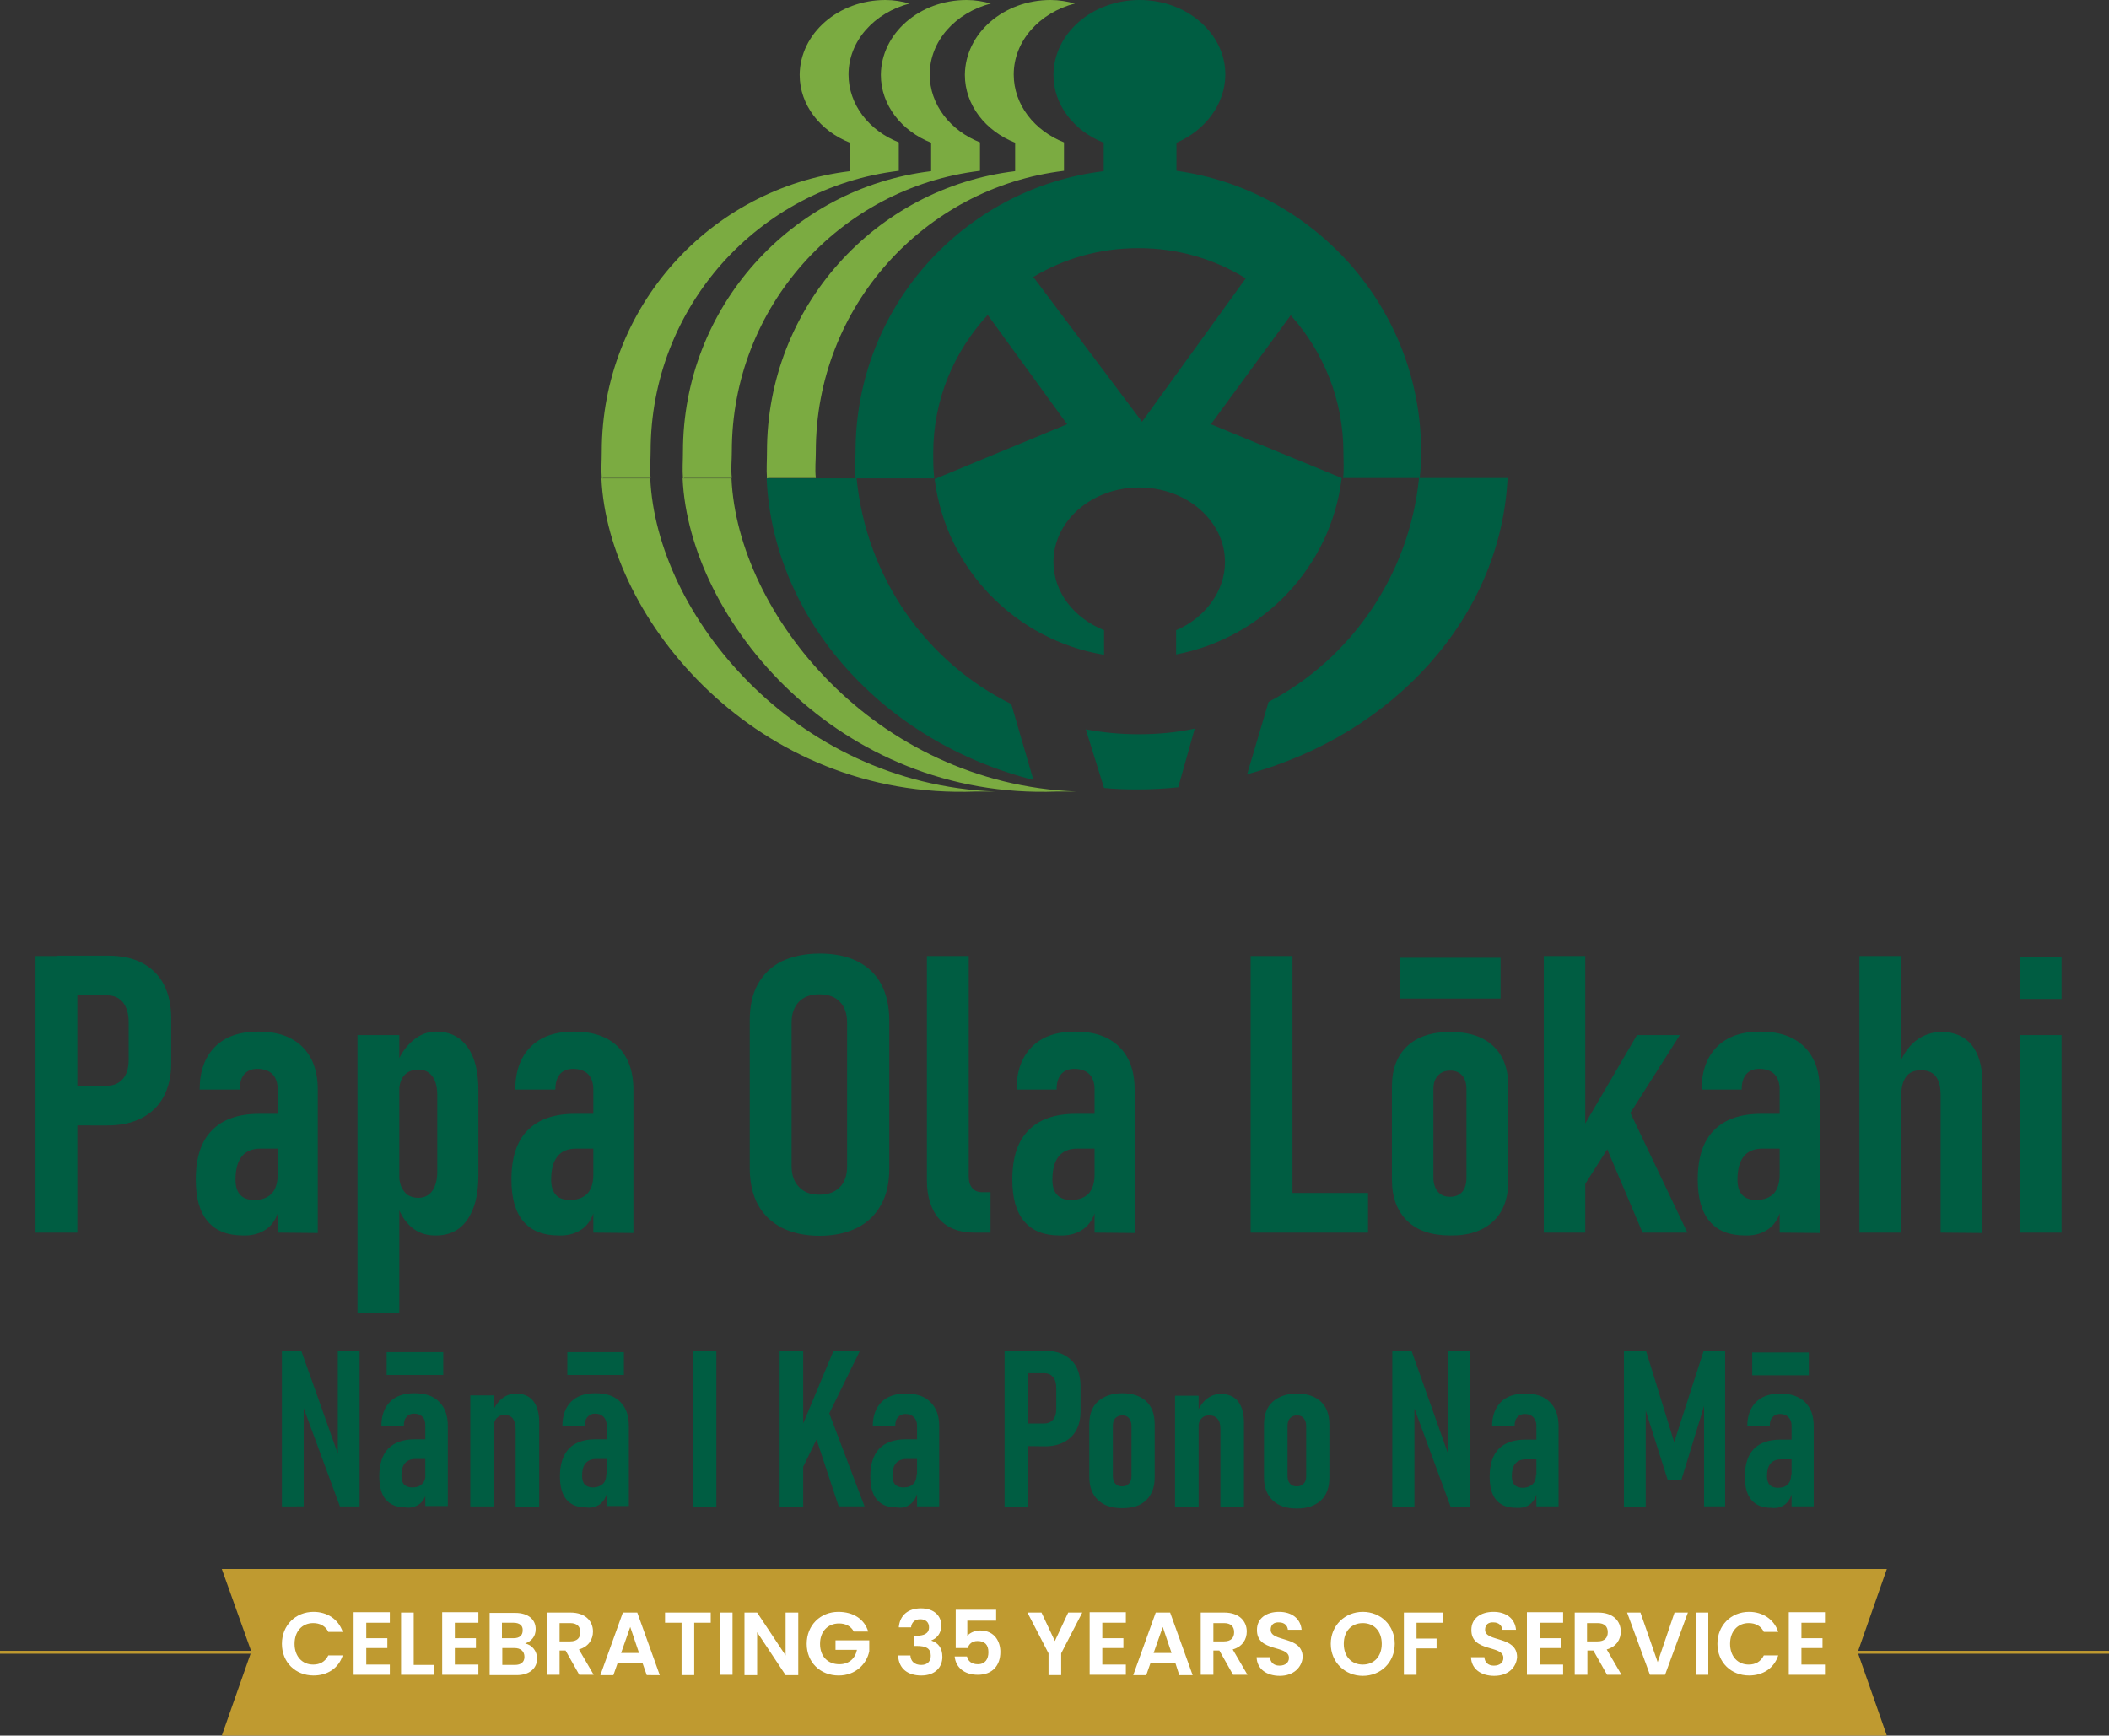 <?xml version="1.0" encoding="utf-8"?>
<!-- Generator: Adobe Illustrator 27.5.0, SVG Export Plug-In . SVG Version: 6.00 Build 0)  -->
<svg version="1.1" id="Layer_2_00000029760116971159582780000001138291003220604854_"
	 xmlns="http://www.w3.org/2000/svg" xmlns:xlink="http://www.w3.org/1999/xlink" x="0px" y="0px" viewBox="0 0 600 493.8"
	 style="enable-background:new 0 0 600 493.8;" xml:space="preserve">
<rect x="0" y="0" width="600" height="493.8" fill="#333333" stroke="none"/>
<style type="text/css">
	.st0{fill:#005D42;}
	.st1{fill:#7BAB41;}
	.st2{fill:#BF9A30;}
	.st3{enable-background:new    ;}
	.st4{fill:#FFFFFF;}
	.st5{fill:none;stroke:#BF9A30;stroke-width:0.82;}
</style>
<path class="st0" d="M323.9,208.9c5.5,0,10.8-0.5,16-1.6l-4.7,16.7c-3.9,0.4-7.8,0.6-11.7,0.6c-3.1,0-6.3-0.1-9.4-0.4l-5.2-16.7
	C313.6,208.4,318.8,208.9,323.9,208.9 M294.2,79.1l30.7,40.9l29.5-40.8c-8.9-5.5-19.3-8.6-30.5-8.6s-21.3,3-30.1,8.3L294.2,79.1z
	 M243.4,136.1c-0.3-2.6,0-4.9,0-7.6c0-41.1,30.8-75,70.6-79.8v-8.1c-8.4-3.3-14.3-10.7-14.3-19.3C299.8,9.5,310.7,0,324.2,0
	s24.4,9.5,24.4,21.2c0,8.4-5.8,16-13.9,19.4v8c39.2,5.4,69.6,39.2,69.6,79.8c0,2.7-0.1,5-0.4,7.6h25c-1.9,39.6-32.5,73-74.1,84.3
	l6.1-20.6c23.4-12.2,40.1-36.2,42.8-63.7h-21.6c0.3-2.4,0.1-4.8,0.1-7.2c0-15-5.7-28.8-15-39.1l-22.7,31l37.2,15.3
	c-3,25.2-22.4,45.5-47.1,50.2v-6.9c8.1-3.4,13.9-11,13.9-19.4c0-11.7-10.9-21.2-24.4-21.2s-24.4,9.5-24.4,21.2
	c0,8.6,5.9,16,14.4,19.4v7c-25.2-4.2-45-24.4-48.2-50l37.7-15.6L281,89.6l0,0c-9.6,10.4-15.5,24.1-15.5,39.3c0,2.6,0,4.7,0.3,7.2
	h-22.1c2.8,28.2,19.7,52.2,44,64.2l6.3,21.6c-42.7-10.8-74.1-45.5-75.9-85.8L243.4,136.1L243.4,136.1z"/>
<path class="st1" d="M194.2,136.1h13.9c1.7,38.5,40.6,86.8,98.1,89.1c0.1,0,0.2,0,0.2,0h-5.7C238.5,227.6,196,176.4,194.2,136.1"/>
<path class="st1" d="M218.2,136.1c-0.2-2.6,0-4.9,0-7.6c0-41.1,30.8-75,70.6-79.8v-8.1c-8.4-3.3-14.3-10.7-14.3-19.3
	C274.6,9.5,285.5,0,298.9,0c2.4,0,4.7,0.4,6.9,1c-10,2.6-17.4,10.6-17.4,20.2c0,8.6,5.9,16,14.3,19.3v8.1
	c-39.8,4.8-70.6,38.7-70.6,79.8c0,2.7-0.3,5,0,7.6h-13.6C218.5,136.1,218.4,136.1,218.2,136.1L218.2,136.1"/>
<path class="st1" d="M194.3,136.1c-0.2-2.6,0-4.9,0-7.6c0-41.1,30.8-75,70.6-79.8v-8.1c-8.4-3.3-14.3-10.7-14.3-19.3
	C250.7,9.5,261.6,0,275,0c2.4,0,4.7,0.4,6.9,1c-10,2.6-17.4,10.6-17.4,20.2c0,8.6,5.9,16,14.3,19.3v8.1
	c-39.8,4.8-70.6,38.7-70.6,79.8c0,2.7-0.3,5,0,7.6h-13.6C194.6,136.1,194.5,136.1,194.3,136.1C194.4,136.1,194.3,136.1,194.3,136.1"
	/>
<path class="st1" d="M171.2,136.1c-0.2-2.6,0-4.9,0-7.6c0-41.1,30.8-75,70.6-79.8v-8.1c-8.4-3.3-14.3-10.7-14.3-19.3
	C227.6,9.5,238.5,0,251.9,0c2.4,0,4.7,0.4,6.9,1c-10,2.6-17.4,10.6-17.4,20.2c0,8.6,5.9,16,14.3,19.3v8.1
	c-39.8,4.8-70.6,38.7-70.6,79.8c0,2.7-0.3,5,0,7.6h-13.6C171.5,136.1,171.4,136.1,171.2,136.1C171.3,136.1,171.2,136.1,171.2,136.1"
	/>
<path class="st1" d="M171.1,136.1H185c1.7,38.5,40.6,86.8,98.1,89.1c0.1,0,0.2,0,0.2,0h-5.7C215.4,227.6,172.9,176.4,171.1,136.1"/>
<path class="st0" d="M498.5,391.3h16.1v-6.5h-16.1L498.5,391.3L498.5,391.3z M507.3,428.4c0.9-0.5,1.6-1.3,2.1-2.4
	c0.5-1,0.7-2.3,0.8-3.9l-0.6-2.8c0,1.3-0.3,2.4-1,3c-0.6,0.7-1.6,1-2.8,1c-1,0-1.8-0.3-2.3-0.8s-0.8-1.4-0.8-2.4
	c0-1.6,0.3-2.9,1-3.7c0.7-0.8,1.7-1.2,3-1.2h3.4l-0.4-5.6h-3.2c-3.3,0-5.8,0.9-7.5,2.6s-2.6,4.4-2.6,7.9c0,3,0.6,5.2,1.9,6.7
	s3.1,2.2,5.6,2.2C505.3,429.2,506.4,428.9,507.3,428.4 M516,428.7v-22.9c0-3-0.8-5.2-2.5-6.9c-1.7-1.6-4-2.4-7-2.4s-5.3,0.8-6.9,2.4
	s-2.5,3.9-2.5,6.8h6.4c0-1.1,0.2-1.9,0.8-2.5c0.5-0.6,1.2-0.9,2.1-0.9c1,0,1.8,0.3,2.4,0.9s0.9,1.4,0.9,2.5v22.9h6.3V428.7z
	 M468.3,384.4H462v44.3h6.2v-32.2l-0.7,2.6l7,22.1h3.8l7-22.8l-0.5-2v32.2h6v-44.3h-6.1l-8.4,26L468.3,384.4L468.3,384.4z
	 M434.7,428.4c0.9-0.5,1.6-1.3,2.1-2.4c0.5-1,0.7-2.3,0.8-3.9l-0.6-2.8c0,1.3-0.3,2.4-1,3s-1.6,1-2.8,1c-1,0-1.8-0.3-2.3-0.8
	s-0.8-1.4-0.8-2.4c0-1.6,0.3-2.9,1-3.7c0.7-0.8,1.7-1.2,3-1.2h3.4l-0.4-5.6h-3.2c-3.3,0-5.8,0.9-7.5,2.6s-2.6,4.4-2.6,7.9
	c0,3,0.6,5.2,1.9,6.7s3.1,2.2,5.6,2.2C432.7,429.1,433.8,428.9,434.7,428.4 M443.4,428.7v-22.9c0-3-0.8-5.2-2.5-6.9s-4-2.4-7-2.4
	s-5.3,0.8-6.9,2.4s-2.5,3.9-2.5,6.8h6.4c0-1.1,0.2-1.9,0.8-2.5c0.5-0.6,1.2-0.9,2.1-0.9c1,0,1.8,0.3,2.4,0.9s0.9,1.4,0.9,2.5v22.9
	h6.3V428.7z M402.4,428.7v-31.4l-0.9,1l11.2,30.4h5.6v-44.3H412v32.8l0.9-1l-11.3-31.8h-5.5v44.3H402.4L402.4,428.7z M367,422.1
	c-0.5-0.5-0.7-1.3-0.7-2.2v-14.2c0-0.9,0.2-1.7,0.7-2.2s1.1-0.8,2-0.8s1.5,0.3,1.9,0.8s0.7,1.2,0.7,2.2v14.2c0,1-0.2,1.7-0.7,2.2
	s-1.1,0.8-1.9,0.8S367.4,422.7,367,422.1 M375.8,426.9c1.6-1.5,2.4-3.7,2.4-6.5v-15.1c0-2.8-0.8-5-2.4-6.5s-3.9-2.3-6.8-2.3
	s-5.2,0.8-6.9,2.3s-2.5,3.7-2.5,6.5v15c0,2.8,0.8,5,2.5,6.6s3.9,2.3,6.9,2.3S374.1,428.4,375.8,426.9 M353.9,428.7v-23.9
	c0-2.7-0.6-4.7-1.7-6.1s-2.8-2.1-4.9-2.1c-1.5,0-2.9,0.5-4.1,1.5s-2.2,2.5-2.9,4.5l0.6,4.1c0-1.3,0.2-2.3,0.8-3s1.3-1,2.3-1
	s1.8,0.3,2.4,1s0.8,1.6,0.8,3v22.1h6.7V428.7z M341,397.1h-6.7v31.6h6.7V397.1z M317.3,422.1c-0.5-0.5-0.7-1.3-0.7-2.2v-14.2
	c0-0.9,0.2-1.7,0.7-2.2s1.1-0.8,2-0.8s1.5,0.3,1.9,0.8s0.7,1.2,0.7,2.2v14.2c0,1-0.2,1.7-0.7,2.2s-1.1,0.8-1.9,0.8
	S317.8,422.7,317.3,422.1 M326.1,426.8c1.6-1.5,2.4-3.7,2.4-6.5v-15.1c0-2.8-0.8-5-2.4-6.5s-3.9-2.3-6.8-2.3s-5.2,0.8-6.9,2.3
	s-2.5,3.7-2.5,6.5v15c0,2.8,0.8,5,2.5,6.6s3.9,2.3,6.9,2.3S324.5,428.4,326.1,426.8 M292.5,384.4h-6.7v44.3h6.7V384.4z M297.3,411.5
	c2.1,0,3.9-0.4,5.4-1.2c1.5-0.8,2.7-1.9,3.5-3.4s1.2-3.2,1.2-5.3v-7.2c0-2.1-0.4-4-1.2-5.5c-0.8-1.5-2-2.6-3.5-3.4s-3.3-1.2-5.5-1.2
	H289v6.4h8.1c1.1,0,1.9,0.4,2.5,1.1s0.9,1.8,0.9,3.1v6c0,1.3-0.3,2.3-0.9,3s-1.4,1.1-2.5,1.1H289v6.4L297.3,411.5L297.3,411.5z
	 M258.5,428.3c0.9-0.5,1.6-1.3,2.1-2.4c0.5-1,0.7-2.3,0.8-3.9l-0.6-2.8c0,1.3-0.3,2.4-1,3c-0.6,0.7-1.6,1-2.8,1
	c-1,0-1.8-0.3-2.3-0.8s-0.8-1.4-0.8-2.4c0-1.6,0.3-2.9,1-3.7c0.7-0.8,1.7-1.2,3-1.2h3.4l-0.4-5.6h-3.2c-3.3,0-5.8,0.9-7.5,2.6
	c-1.7,1.8-2.6,4.4-2.6,7.9c0,3,0.6,5.2,1.9,6.7s3.1,2.2,5.6,2.2C256.5,429.1,257.6,428.9,258.5,428.3 M267.2,428.7v-22.9
	c0-3-0.8-5.2-2.5-6.9s-4-2.4-7-2.4s-5.3,0.8-6.9,2.4c-1.6,1.6-2.5,3.9-2.5,6.8h6.4c0-1.1,0.2-1.9,0.8-2.5c0.5-0.6,1.2-0.9,2.1-0.9
	c1,0,1.8,0.3,2.4,0.9s0.9,1.4,0.9,2.5v22.9h6.3V428.7z M246,428.7l-10.8-28.5l-4.5,4.5l7.9,23.9h7.4V428.7z M228.5,384.4h-6.7v44.3
	h6.7V384.4z M244.6,384.4h-7.5L227,408.6l-0.3,12.4L244.6,384.4z M197.1,428.7h6.7v-44.3h-6.7V428.7z M161.4,391.2h16.1v-6.5h-16.1
	V391.2z M170.2,428.3c0.9-0.5,1.6-1.3,2.1-2.4c0.5-1,0.7-2.3,0.8-3.9l-0.6-2.8c0,1.3-0.3,2.4-1,3s-1.6,1-2.8,1c-1,0-1.8-0.3-2.3-0.8
	s-0.8-1.4-0.8-2.4c0-1.6,0.3-2.9,1-3.7s1.7-1.2,3-1.2h3.4l-0.4-5.6h-3.2c-3.3,0-5.8,0.9-7.5,2.6c-1.7,1.8-2.6,4.4-2.6,7.9
	c0,3,0.6,5.2,1.9,6.7s3.1,2.2,5.6,2.2C168.2,429.1,169.3,428.8,170.2,428.3 M178.9,428.6v-22.9c0-3-0.8-5.2-2.5-6.9s-4-2.4-7-2.4
	s-5.3,0.8-6.9,2.4c-1.6,1.6-2.5,3.9-2.5,6.8h6.4c0-1.1,0.2-1.9,0.8-2.5c0.5-0.6,1.2-0.9,2.1-0.9c1,0,1.8,0.3,2.4,0.9
	s0.9,1.4,0.9,2.5v22.9h6.3V428.6z M153.4,428.6v-23.9c0-2.7-0.6-4.7-1.7-6.1c-1.1-1.4-2.8-2.1-4.9-2.1c-1.5,0-2.9,0.5-4.1,1.5
	c-1.2,1-2.2,2.5-2.9,4.5l0.6,4.1c0-1.3,0.2-2.3,0.8-3s1.3-1,2.3-1s1.9,0.3,2.4,1s0.8,1.6,0.8,3v22.1h6.7V428.6z M140.5,397h-6.7
	v31.6h6.7V397z M110,391.2h16.1v-6.5H110V391.2z M118.8,428.3c0.9-0.5,1.6-1.3,2.1-2.4c0.5-1,0.7-2.3,0.8-3.9l-0.6-2.8
	c0,1.3-0.3,2.4-1,3c-0.7,0.7-1.6,1-2.8,1c-1,0-1.8-0.3-2.3-0.8s-0.8-1.4-0.8-2.4c0-1.6,0.3-2.9,1-3.7c0.7-0.8,1.7-1.2,3-1.2h3.4
	l-0.4-5.6H118c-3.3,0-5.8,0.9-7.5,2.6s-2.6,4.4-2.6,7.9c0,3,0.6,5.2,1.9,6.7s3.2,2.2,5.6,2.2C116.7,429.1,117.8,428.8,118.8,428.3
	 M127.4,428.6v-22.9c0-3-0.8-5.2-2.5-6.9s-4-2.4-7-2.4s-5.3,0.8-6.9,2.4s-2.5,3.9-2.5,6.8h6.4c0-1.1,0.2-1.9,0.8-2.5
	c0.5-0.6,1.2-0.9,2.1-0.9c1,0,1.8,0.3,2.4,0.9s0.8,1.4,0.8,2.5v22.9h6.4V428.6z M86.4,428.6v-31.4l-0.9,1l11.2,30.4h5.6v-44.3h-6.2
	v32.8l0.9-1l-11.3-31.8h-5.5v44.3H86.4L86.4,428.6z"/>
<polygon class="st2" points="63.1,446.4 71.5,469.9 63.1,493.8 536.8,493.8 528.5,470.1 536.8,446.4 "/>
<g class="st3">
	<path class="st4" d="M89.2,458.6c3.9,0,7.1,2.1,8.3,5.7h-4.1c-0.8-1.7-2.4-2.5-4.3-2.5c-3.1,0-5.3,2.3-5.3,5.9
		c0,3.6,2.2,5.9,5.3,5.9c1.9,0,3.4-0.8,4.3-2.6h4.1c-1.2,3.7-4.4,5.7-8.3,5.7c-5.1,0-9-3.7-9-9C80.2,462.4,84.1,458.6,89.2,458.6z"
		/>
	<path class="st4" d="M110.9,461.7h-6.7v4.4h6v2.8h-6v4.7h6.7v2.9h-10.3v-17.8h10.3V461.7z"/>
	<path class="st4" d="M117.7,458.8v14.9h5.8v2.8h-9.4v-17.7H117.7z"/>
	<path class="st4" d="M136.1,461.7h-6.7v4.4h6v2.8h-6v4.7h6.7v2.9h-10.3v-17.8h10.3V461.7z"/>
	<path class="st4" d="M147,476.6h-7.7v-17.7h7.3c3.7,0,5.8,1.9,5.8,4.6c0,2.2-1.3,3.5-3,4.1c2,0.4,3.4,2.2,3.4,4.3
		C152.8,474.6,150.7,476.6,147,476.6z M146.1,461.7h-3.3v4.4h3.3c1.7,0,2.6-0.8,2.6-2.2C148.8,462.5,147.8,461.7,146.1,461.7z
		 M146.4,468.9h-3.5v4.8h3.6c1.7,0,2.7-0.8,2.7-2.3C149.2,469.8,148.1,468.9,146.4,468.9z"/>
	<path class="st4" d="M162.3,458.8c4.3,0,6.4,2.5,6.4,5.4c0,2.2-1.2,4.3-4,5.1l4.2,7.2h-4.1l-3.9-6.9h-1.7v6.9h-3.6v-17.7H162.3z
		 M162.2,461.8h-3v5.2h3c2,0,2.9-1,2.9-2.6C165.1,462.8,164.2,461.8,162.2,461.8z"/>
	<path class="st4" d="M182.8,473.2h-7.1l-1.2,3.4h-3.7l6.4-17.8h4.1l6.4,17.8H184L182.8,473.2z M179.3,462.9l-2.6,7.4h5.1
		L179.3,462.9z"/>
	<path class="st4" d="M189.2,458.8h13v2.9h-4.7v14.9h-3.6v-14.9h-4.7V458.8z"/>
	<path class="st4" d="M204.8,458.8h3.6v17.7h-3.6V458.8z"/>
	<path class="st4" d="M227.1,458.8v17.8h-3.6l-8.1-12.2v12.2h-3.6v-17.8h3.6l8.1,12.2v-12.2H227.1z"/>
	<path class="st4" d="M247,464.2h-4.1c-0.8-1.5-2.3-2.3-4.2-2.3c-3.2,0-5.4,2.3-5.4,5.8c0,3.6,2.2,5.8,5.5,5.8c2.7,0,4.5-1.6,5-4.1
		h-6.1v-2.7h9.6v3.1c-0.7,3.6-3.9,6.9-8.7,6.9c-5.2,0-9.1-3.7-9.1-9c0-5.3,3.9-9.1,9-9.1C242.7,458.6,245.9,460.6,247,464.2z"/>
	<path class="st4" d="M262,457.6c3.8,0,5.8,2.2,5.8,4.9c0,2.3-1.4,3.7-2.8,4.2v0.1c1.9,0.6,3.1,2.1,3.1,4.6c0,3-2.1,5.3-6,5.3
		c-3.7,0-6.4-1.8-6.6-5.7h3.5c0.1,1.6,1.1,2.7,3.1,2.7c1.8,0,2.7-1.1,2.7-2.6c0-2.1-1.3-2.8-4-2.8H260v-2.9h0.7
		c2.1,0,3.6-0.6,3.6-2.4c0-1.4-0.9-2.3-2.5-2.3c-1.7,0-2.5,1.1-2.6,2.3h-3.5C256,459.5,258.4,457.6,262,457.6z"/>
	<path class="st4" d="M283.4,458v3.1h-8.2v4.3c0.7-0.8,2.1-1.5,3.6-1.5c4.3,0,5.8,3.3,5.8,6.1c0,3.8-2.2,6.5-6.4,6.5
		c-4,0-6.3-2.2-6.6-5.2h3.5c0.3,1.3,1.3,2.2,3.1,2.2c2.1,0,3-1.5,3-3.4c0-2.1-1-3.2-3.1-3.2c-1.5,0-2.4,0.8-2.8,2h-3.4V458H283.4z"
		/>
	<path class="st4" d="M292.3,458.8h4l3.8,8.1l3.8-8.1h4l-6,11.6v6.2h-3.6v-6.2L292.3,458.8z"/>
	<path class="st4" d="M320.3,461.7h-6.7v4.4h6v2.8h-6v4.7h6.7v2.9H310v-17.8h10.3V461.7z"/>
	<path class="st4" d="M334.4,473.2h-7.1l-1.2,3.4h-3.7l6.4-17.8h4.1l6.4,17.8h-3.8L334.4,473.2z M330.8,462.9l-2.6,7.4h5.1
		L330.8,462.9z"/>
	<path class="st4" d="M348.3,458.8c4.3,0,6.4,2.5,6.4,5.4c0,2.2-1.2,4.3-4,5.1l4.2,7.2h-4.1l-3.9-6.9h-1.7v6.9h-3.6v-17.7H348.3z
		 M348.2,461.8h-3v5.2h3c2,0,2.9-1,2.9-2.6C351.1,462.8,350.2,461.8,348.2,461.8z"/>
	<path class="st4" d="M364.1,476.8c-3.7,0-6.5-1.9-6.6-5.3h3.8c0.1,1.4,1,2.4,2.7,2.4c1.7,0,2.7-0.9,2.7-2.2c0-3.8-9.2-1.5-9.1-8
		c0-3.2,2.6-5.1,6.3-5.1c3.6,0,6.1,1.9,6.4,5.1h-3.9c-0.1-1.2-1-2.1-2.5-2.1c-1.4-0.1-2.4,0.6-2.4,2.1c0,3.6,9.1,1.6,9.1,7.8
		C370.4,474.3,368.1,476.8,364.1,476.8z"/>
	<path class="st4" d="M387.7,476.8c-5,0-9.1-3.8-9.1-9.1c0-5.3,4.1-9.1,9.1-9.1c5.1,0,9.1,3.8,9.1,9.1
		C396.8,473,392.8,476.8,387.7,476.8z M387.7,473.6c3.2,0,5.4-2.3,5.4-5.9s-2.2-5.9-5.4-5.9c-3.2,0-5.4,2.3-5.4,5.9
		S384.5,473.6,387.7,473.6z"/>
	<path class="st4" d="M399.5,458.8h11v2.9H403v4.5h5.7v2.8H403v7.5h-3.6V458.8z"/>
	<path class="st4" d="M425.1,476.8c-3.7,0-6.5-1.9-6.6-5.3h3.8c0.1,1.4,1,2.4,2.7,2.4c1.7,0,2.7-0.9,2.7-2.2c0-3.8-9.2-1.5-9.1-8
		c0-3.2,2.6-5.1,6.3-5.1c3.6,0,6.1,1.9,6.4,5.1h-3.9c-0.1-1.2-1-2.1-2.5-2.1c-1.4-0.1-2.4,0.6-2.4,2.1c0,3.6,9.1,1.6,9.1,7.8
		C431.4,474.3,429.2,476.8,425.1,476.8z"/>
	<path class="st4" d="M444.8,461.7H438v4.4h6v2.8h-6v4.7h6.7v2.9h-10.3v-17.8h10.3V461.7z"/>
	<path class="st4" d="M454.7,458.8c4.3,0,6.4,2.5,6.4,5.4c0,2.2-1.2,4.3-4,5.1l4.2,7.2h-4.1l-3.9-6.9h-1.7v6.9H448v-17.7H454.7z
		 M454.5,461.8h-3v5.2h3c2,0,2.9-1,2.9-2.6C457.4,462.8,456.5,461.8,454.5,461.8z"/>
	<path class="st4" d="M476.4,458.8h3.8l-6.5,17.7h-4.3l-6.5-17.7h3.8l4.9,14.1L476.4,458.8z"/>
	<path class="st4" d="M482.4,458.8h3.6v17.7h-3.6V458.8z"/>
	<path class="st4" d="M497.6,458.6c3.9,0,7.1,2.1,8.3,5.7h-4.1c-0.8-1.7-2.4-2.5-4.3-2.5c-3.1,0-5.3,2.3-5.3,5.9
		c0,3.6,2.2,5.9,5.3,5.9c1.9,0,3.4-0.8,4.3-2.6h4.1c-1.2,3.7-4.4,5.7-8.3,5.7c-5.1,0-9-3.7-9-9C488.6,462.4,492.5,458.6,497.6,458.6
		z"/>
	<path class="st4" d="M519.2,461.7h-6.7v4.4h6v2.8h-6v4.7h6.7v2.9h-10.3v-17.8h10.3V461.7z"/>
</g>
<line class="st5" x1="71.5" y1="470.1" x2="0" y2="470.1"/>
<line class="st5" x1="600" y1="470.1" x2="528.5" y2="470.1"/>
<path class="st0" d="M586.5,294.5h-11.8v56.2h11.8V294.5z M586.5,272.4h-11.8v11.8h11.8V272.4z M564,350.8v-42.5c0-4.8-1-8.4-3-10.9
	s-4.9-3.8-8.7-3.8c-2.7,0-5.2,0.9-7.4,2.6c-2.2,1.8-3.9,4.4-5.1,8l1.1,7.4c0-2.3,0.5-4.1,1.4-5.3c0.9-1.2,2.3-1.8,4.2-1.8
	s3.3,0.6,4.2,1.7c0.9,1.2,1.4,2.9,1.4,5.3v39.2L564,350.8L564,350.8z M540.9,272H529v78.7h11.9V272z M502.3,350.2
	c1.6-0.9,2.9-2.3,3.7-4.2c0.8-1.9,1.3-4.2,1.3-6.9l-1-4.9c0,2.4-0.6,4.2-1.7,5.4c-1.2,1.2-2.8,1.8-5,1.8c-1.8,0-3.1-0.5-4-1.5
	s-1.3-2.4-1.3-4.3c0-2.9,0.6-5.1,1.8-6.6c1.2-1.5,3-2.2,5.3-2.2h6.1l-0.8-9.9H501c-5.9,0-10.4,1.6-13.4,4.7c-3.1,3.1-4.6,7.8-4.6,14
	c0,5.3,1.1,9.2,3.4,11.9c2.3,2.7,5.6,4,10,4C498.7,351.6,500.7,351.1,502.3,350.2 M517.7,350.8V310c0-5.3-1.5-9.3-4.4-12.2
	c-3-2.9-7.1-4.3-12.5-4.3c-5.3,0-9.4,1.4-12.3,4.3s-4.4,6.9-4.4,12.2h11.4c0-1.9,0.4-3.3,1.3-4.4c0.9-1,2.1-1.5,3.7-1.5
	c1.8,0,3.3,0.5,4.3,1.5s1.5,2.5,1.5,4.4v40.7L517.7,350.8L517.7,350.8z M480.1,350.8l-17.7-37.2l-7.3,8.3l12.2,28.8h12.8V350.8z
	 M451,272h-11.8v78.7H451V272z M477.9,294.5h-12.2L446,328.2l0.5,15.7L477.9,294.5z M398.2,284.1h28.7v-11.6h-28.7V284.1z
	 M409.1,339.1c-0.8-0.9-1.3-2.3-1.3-4v-25.2c0-1.7,0.4-3,1.3-3.9c0.8-0.9,2-1.4,3.5-1.4s2.6,0.5,3.4,1.4s1.2,2.2,1.2,3.9v25.2
	c0,1.7-0.4,3.1-1.2,4c-0.8,0.9-2,1.4-3.4,1.4C411.1,340.5,410,340.1,409.1,339.1 M424.8,347.5c2.9-2.7,4.3-6.6,4.3-11.6v-26.8
	c0-5-1.4-8.8-4.3-11.5s-6.9-4-12.2-4c-5.2,0-9.3,1.3-12.2,4c-2.9,2.7-4.4,6.5-4.4,11.5v26.6c0,5,1.5,8.9,4.4,11.7
	c2.9,2.8,7,4.1,12.2,4.1C417.8,351.6,421.9,350.2,424.8,347.5 M389.2,339.4h-27.8v11.3h27.8V339.4z M367.7,272h-11.9v78.7h11.9V272z
	 M307.4,350.2c1.6-0.9,2.9-2.3,3.7-4.2c0.8-1.9,1.3-4.2,1.3-6.9l-1-4.9c0,2.4-0.6,4.2-1.7,5.4c-1.2,1.2-2.8,1.8-5,1.8
	c-1.8,0-3.1-0.5-4-1.5s-1.3-2.4-1.3-4.3c0-2.9,0.6-5.1,1.8-6.6c1.2-1.5,3-2.2,5.3-2.2h6.1l-0.8-9.9H306c-5.9,0-10.4,1.6-13.4,4.7
	c-3.1,3.1-4.6,7.8-4.6,14c0,5.3,1.1,9.2,3.4,11.9c2.3,2.7,5.6,4,10,4C303.8,351.6,305.8,351.1,307.4,350.2 M322.8,350.8V310
	c0-5.3-1.5-9.3-4.4-12.2c-3-2.9-7.1-4.3-12.5-4.3c-5.3,0-9.4,1.4-12.3,4.3s-4.4,6.9-4.4,12.2h11.4c0-1.9,0.4-3.3,1.3-4.4
	c0.9-1,2.1-1.5,3.7-1.5c1.8,0,3.3,0.5,4.3,1.5s1.5,2.5,1.5,4.4v40.7L322.8,350.8L322.8,350.8z M263.7,272v63.8c0,4.7,1.2,8.4,3.5,11
	s5.7,3.9,9.9,3.9h4.7v-11.5h-2.4c-1.2,0-2.2-0.4-2.8-1.2c-0.7-0.8-1-1.9-1-3.3V272H263.7z M227.3,337.7c-1.4-1.4-2.1-3.4-2.1-6V291
	c0-2.6,0.7-4.5,2.1-6c1.4-1.4,3.3-2.1,5.8-2.1s4.5,0.7,5.8,2.1c1.4,1.4,2.1,3.4,2.1,6v40.8c0,2.6-0.7,4.6-2.1,6
	c-1.4,1.4-3.3,2.1-5.8,2.1S228.7,339.2,227.3,337.7 M243.9,349.3c3-1.5,5.2-3.7,6.8-6.6s2.3-6.3,2.3-10.3v-42
	c0-4.1-0.8-7.5-2.3-10.4c-1.6-2.9-3.8-5-6.8-6.5s-6.6-2.2-10.7-2.2c-4.2,0-7.8,0.8-10.8,2.2c-3,1.5-5.2,3.7-6.8,6.5
	c-1.6,2.9-2.3,6.3-2.3,10.4v42c0,4,0.8,7.5,2.3,10.3c1.6,2.9,3.8,5,6.8,6.6c3,1.5,6.6,2.3,10.8,2.3
	C237.3,351.6,240.9,350.8,243.9,349.3 M164.8,350.2c1.6-0.9,2.9-2.3,3.7-4.2c0.8-1.9,1.3-4.2,1.3-6.9l-1-4.9c0,2.4-0.6,4.2-1.7,5.4
	c-1.2,1.2-2.8,1.8-5,1.8c-1.8,0-3.2-0.5-4-1.5c-0.9-1-1.3-2.4-1.3-4.3c0-2.9,0.6-5.1,1.8-6.6s3-2.2,5.3-2.2h6.1l-0.8-9.9h-5.7
	c-5.9,0-10.4,1.6-13.4,4.7c-3.1,3.1-4.6,7.8-4.6,14c0,5.3,1.1,9.2,3.4,11.9s5.6,4,10,4C161.2,351.6,163.2,351.1,164.8,350.2
	 M180.2,350.8V310c0-5.3-1.5-9.3-4.4-12.2c-3-2.9-7.1-4.3-12.5-4.3c-5.3,0-9.4,1.4-12.3,4.3c-2.9,2.9-4.4,6.9-4.4,12.2H158
	c0-1.9,0.4-3.3,1.3-4.4c0.9-1,2.1-1.5,3.7-1.5c1.8,0,3.3,0.5,4.3,1.5s1.5,2.5,1.5,4.4v40.7L180.2,350.8L180.2,350.8z M132.9,347.1
	c2.1-3,3.2-7.1,3.2-12.6v-24.3c0-5.3-1-9.4-3.1-12.3s-5-4.4-8.9-4.4c-2.5,0-4.8,0.9-6.8,2.7c-2.1,1.8-3.7,4.3-4.9,7.6l1.1,7.4
	c0-1.5,0.2-2.8,0.6-3.8s1.1-1.8,1.9-2.3s1.8-0.8,3-0.8c1.7,0,3,0.6,4,1.9c0.9,1.2,1.4,3,1.4,5.3v21.9c0,2.3-0.5,4.1-1.4,5.4
	s-2.3,2-4,2c-1.2,0-2.1-0.3-3-0.8c-0.8-0.6-1.4-1.4-1.9-2.5c-0.4-1.1-0.6-2.4-0.6-3.9l-0.8,8.3c0.9,3.1,2.3,5.4,4.2,7.1
	c1.9,1.7,4.2,2.5,6.8,2.5C127.7,351.6,130.8,350.1,132.9,347.1 M113.6,294.5h-11.9v79.1h11.9V294.5z M75,350.2
	c1.6-0.9,2.9-2.3,3.7-4.2c0.8-1.9,1.3-4.2,1.3-6.9l-1-4.9c0,2.4-0.6,4.2-1.7,5.4c-1.2,1.2-2.8,1.8-5,1.8c-1.8,0-3.1-0.5-4-1.5
	s-1.3-2.4-1.3-4.3c0-2.9,0.6-5.1,1.8-6.6c1.2-1.5,3-2.2,5.3-2.2h6.1l-0.8-9.9h-5.7c-5.9,0-10.4,1.6-13.4,4.7
	c-3.1,3.1-4.6,7.8-4.6,14c0,5.3,1.1,9.2,3.4,11.9c2.3,2.7,5.6,4,10,4C71.4,351.6,73.4,351.1,75,350.2 M90.4,350.8V310
	c0-5.3-1.5-9.3-4.4-12.2c-3-2.9-7.1-4.3-12.5-4.3c-5.3,0-9.4,1.4-12.3,4.3c-2.9,2.9-4.4,6.9-4.4,12.2h11.4c0-1.9,0.4-3.3,1.3-4.4
	c0.9-1,2.1-1.5,3.7-1.5c1.8,0,3.3,0.5,4.3,1.5s1.5,2.5,1.5,4.4v40.7L90.4,350.8L90.4,350.8z M22,272H10.1v78.7H22V272z M30.6,320.2
	c3.8,0,7-0.7,9.7-2.1s4.8-3.4,6.2-6s2.2-5.8,2.2-9.5v-12.8c0-3.8-0.7-7-2.1-9.7c-1.4-2.7-3.5-4.7-6.1-6.1c-2.7-1.4-5.9-2.1-9.7-2.1
	H16.1v11.3h14.4c2,0,3.4,0.7,4.5,2c1,1.3,1.6,3.2,1.6,5.6v10.7c0,2.3-0.5,4.1-1.6,5.4s-2.6,2-4.5,2H16.1v11.3L30.6,320.2L30.6,320.2
	z"/>
</svg>
